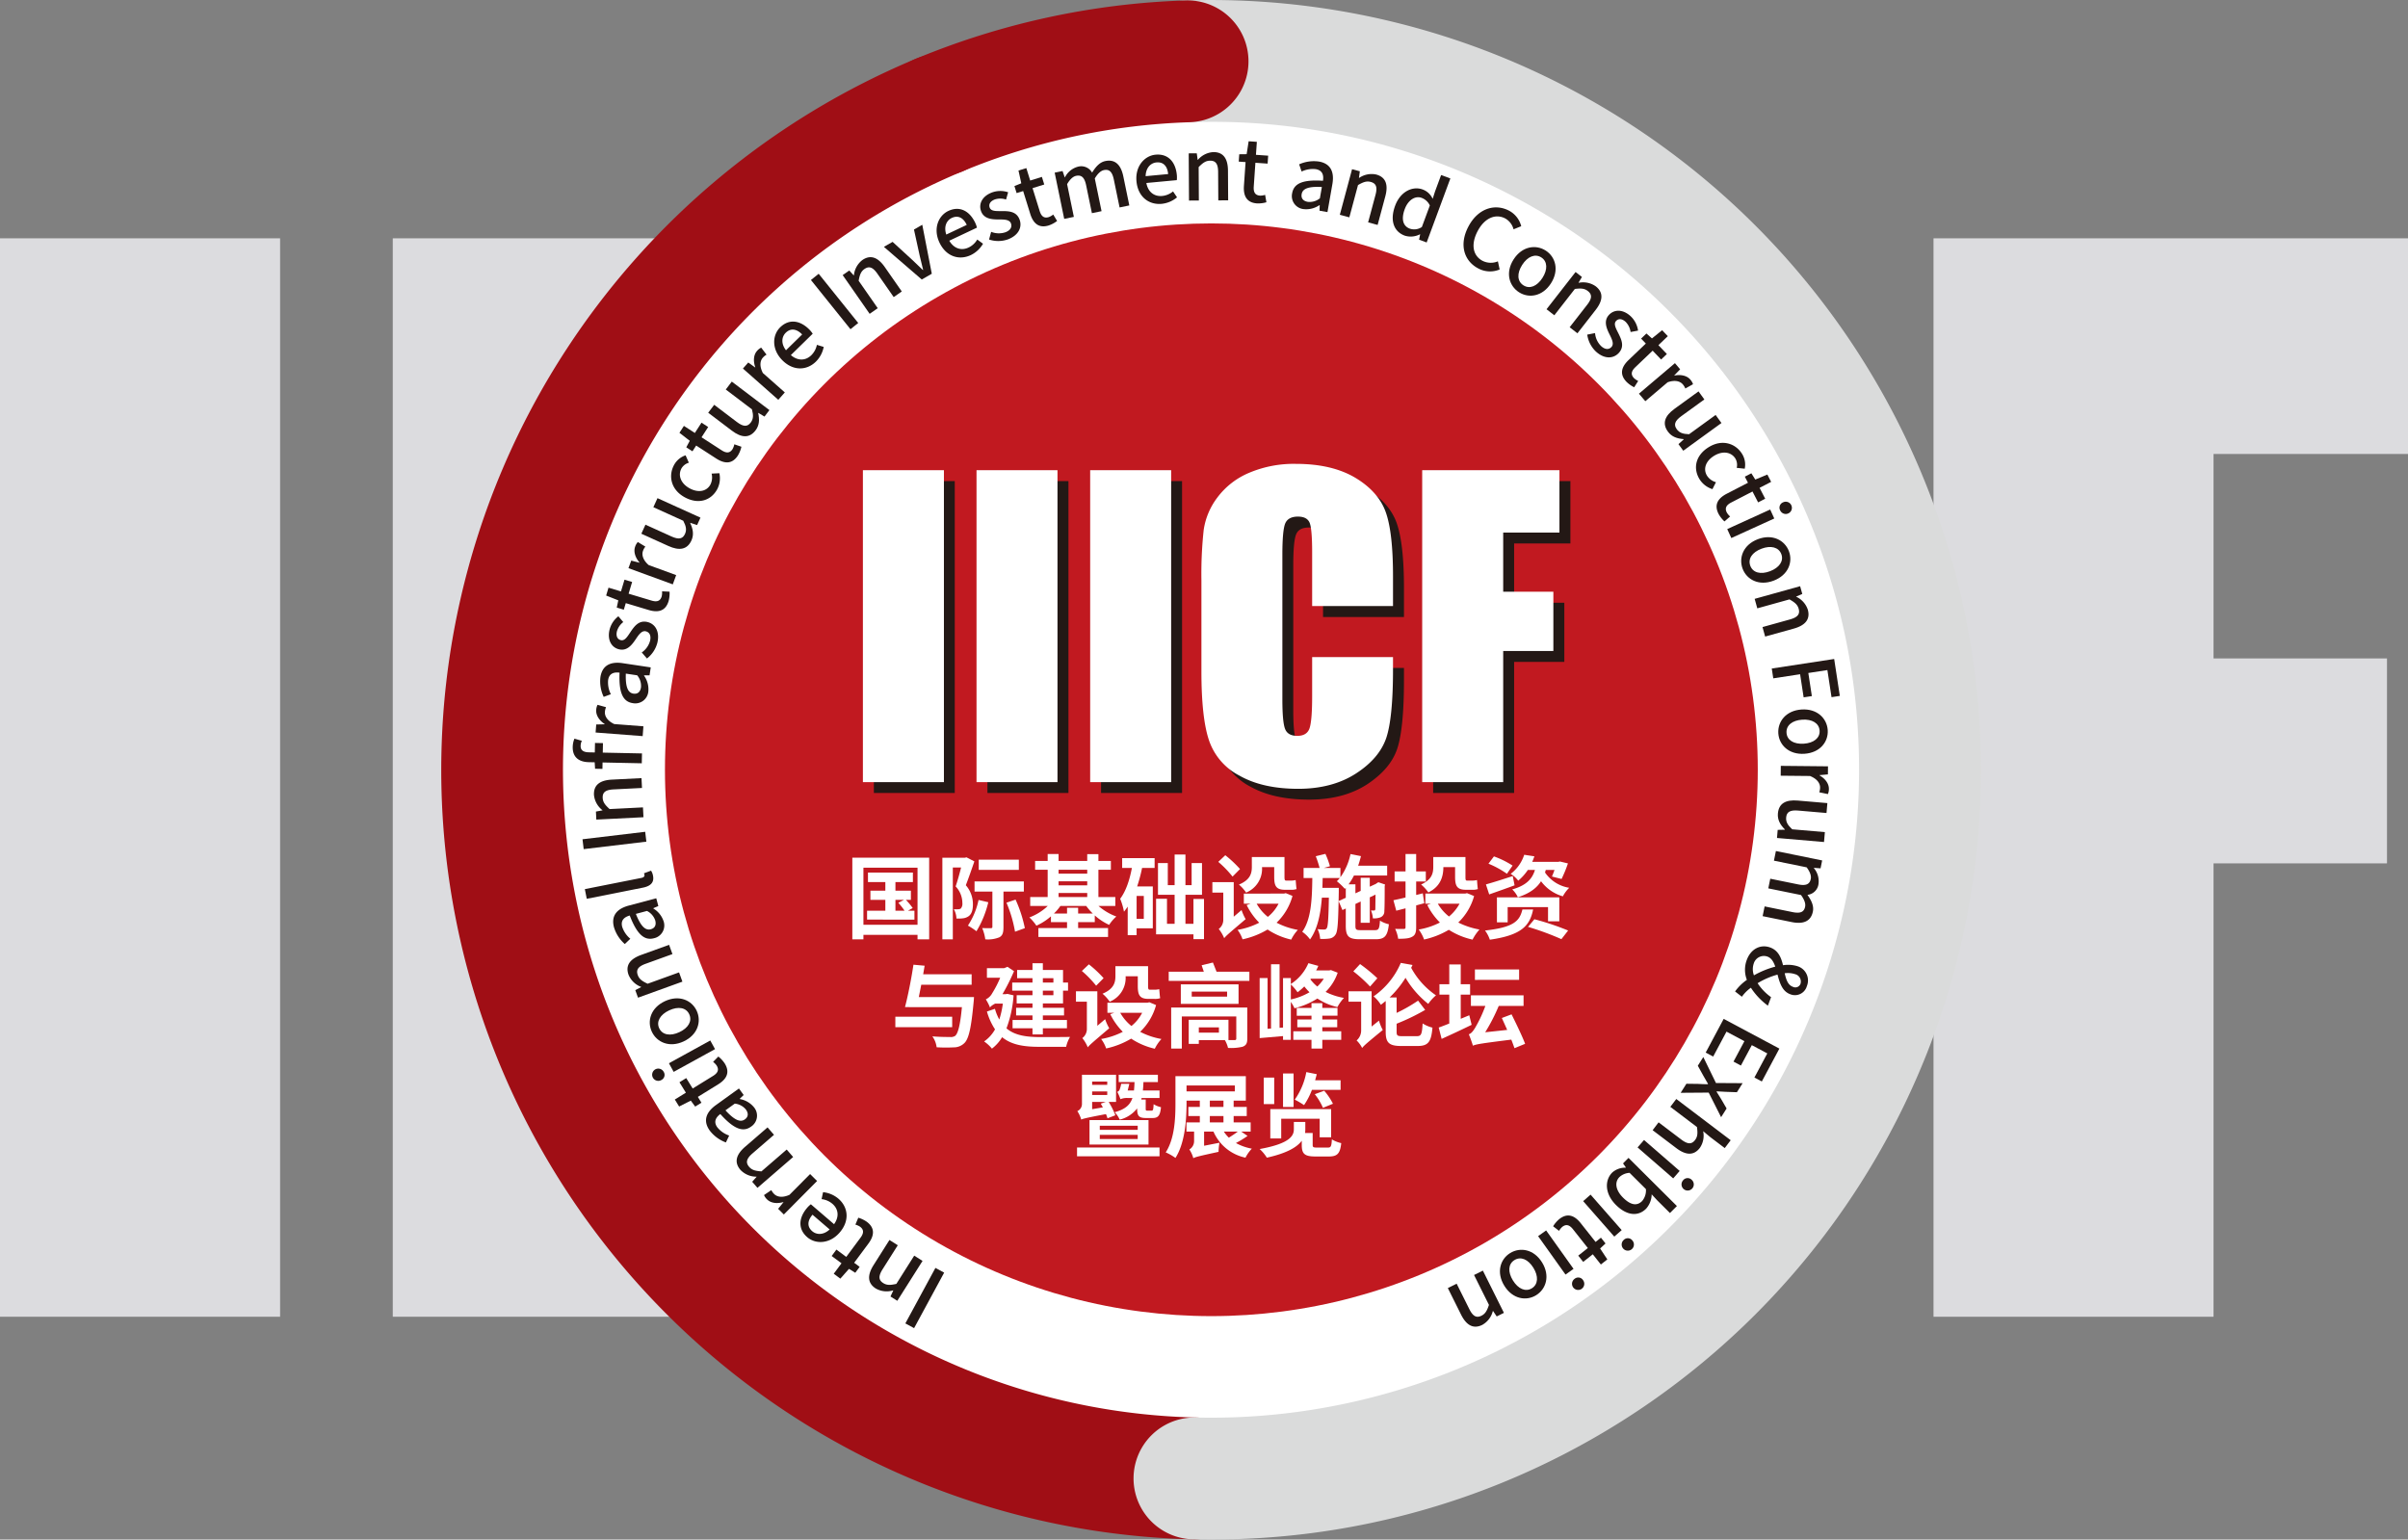 <svg id="图层_1" data-name="图层 1" xmlns="http://www.w3.org/2000/svg" viewBox="0 0 742.693 474.884"><rect x="0" y="0" width="742.693" height="474.884" fill="#808080" stroke="none"/><defs><style>.cls-1{fill:#dcdcdf;}.cls-2{fill:#fff;}.cls-3{fill:#c11920;}.cls-4{fill:#231815;}.cls-5{fill:#a00e15;}.cls-6{fill:#dadbdb;}</style></defs><rect class="cls-1" y="73.512" width="86.387" height="332.65"/><rect class="cls-1" x="121.142" y="73.512" width="86.333" height="332.65"/><rect class="cls-1" x="242.32" y="73.512" width="86.35" height="332.65"/><path class="cls-1" d="M565.372,218.412h-86.228V160.798c0-16.79-.953-27.382-2.815-31.535-1.901-4.19-6.054-6.265-12.354-6.265-7.213,0-11.754,2.673-13.693,7.67-1.899,5.035-2.883,16.052-2.883,32.874v154.226c0,16.259.983,26.8,2.883,31.657,1.938,4.928,6.195,7.391,13.095,7.391,6.475,0,10.735-2.463,12.741-7.391,1.971-4.997,3.027-16.596,3.027-34.72V272.789h86.228v12.988q0,51.682-7.18,73.222c-4.961,14.502-15.662,27.172-32.308,37.94-16.613,10.77-37.168,16.33-61.523,16.33q-37.957,0-62.646-14.007c-16.472-9.081-27.242-21.68-32.661-38.011-5.351-16.049-7.972-40.597-7.972-73.083V191.03c0-23.933.809-42.024,2.446-53.954,1.602-12.003,6.545-23.512,14.709-34.633C386.3,91.376,397.701,82.577,412.097,76.24c14.43-6.388,31.078-9.467,49.801-9.467q38.224,0,63.104,14.713c16.545,9.89,27.418,22.189,32.627,36.762,5.244,14.71,7.743,37.587,7.743,68.594Z" transform="translate(-0.136)"/><polygon class="cls-1" points="596.348 73.512 742.693 73.512 742.693 140.032 682.716 140.032 682.716 203.101 736.213 203.101 736.213 266.313 682.716 266.313 682.716 406.162 596.348 406.162 596.348 73.512"/><circle class="cls-2" cx="372.803" cy="236.313" r="203.253"/><circle class="cls-3" cx="373.618" cy="237.443" r="168.528"/><rect class="cls-4" x="269.523" y="148.4" width="24.952" height="96.197"/><rect class="cls-4" x="304.555" y="148.4" width="24.983" height="96.197"/><rect class="cls-4" x="339.596" y="148.4" width="24.983" height="96.197"/><path class="cls-4" d="M433.16,190.328H408.197v-16.706q0-7.269-.804-9.091c-.53-1.191-1.721-1.812-3.574-1.812-2.076,0-3.4.723-3.96,2.209-.56,1.456-.844,4.602-.844,9.508v44.652c0,4.658.284,7.691.844,9.157.56,1.384,1.822,2.118,3.778,2.118,1.893,0,3.114-.733,3.695-2.158.56-1.426.865-4.765.865-10.084V206.037h24.963v3.767c0,9.936-.703,17.038-2.097,21.191-1.405,4.174-4.52,7.819-9.326,10.975q-7.238,4.673-17.806,4.683-10.981,0-18.111-3.991a19.198,19.198,0,0,1-9.447-11.015q-2.322-7.025-2.321-21.161v-28.119a126.363,126.363,0,0,1,.712-15.576A21.715,21.715,0,0,1,379.019,156.773a23.839,23.839,0,0,1,9.794-7.585,35.773,35.773,0,0,1,14.416-2.738q11.056,0,18.233,4.24c4.795,2.876,7.93,6.398,9.458,10.664q2.23,6.368,2.24,19.852Z" transform="translate(-0.136)"/><polygon class="cls-4" points="442.024 148.4 484.354 148.4 484.354 167.636 466.996 167.636 466.996 185.921 482.481 185.921 482.481 204.164 466.996 204.164 466.996 244.596 442.024 244.596 442.024 148.4"/><rect class="cls-2" x="266.143" y="145.035" width="24.988" height="96.223"/><rect class="cls-2" x="301.185" y="145.035" width="24.973" height="96.223"/><rect class="cls-2" x="336.237" y="145.035" width="24.978" height="96.223"/><path class="cls-2" d="M429.78,186.949H404.837V170.283c0-4.857-.276-7.921-.814-9.122-.55-1.212-1.751-1.812-3.574-1.812-2.087,0-3.4.773-3.961,2.219-.549,1.457-.834,4.643-.834,9.509v44.611c0,4.703.284,7.752.834,9.157.561,1.426,1.792,2.138,3.788,2.138,1.873,0,3.105-.712,3.685-2.138.57-1.445.876-4.801.876-10.043v-12.125h24.942v3.757q0,14.949-2.077,21.18c-1.435,4.195-4.53,7.86-9.345,10.975-4.806,3.115-10.751,4.724-17.796,4.724q-10.979,0-18.121-4.052a19.176,19.176,0,0,1-9.448-10.995c-1.548-4.642-2.306-11.743-2.306-21.14V179.028a125.645,125.645,0,0,1,.708-15.607,21.702,21.702,0,0,1,4.255-10.018,23.583,23.583,0,0,1,9.794-7.58,35.323,35.323,0,0,1,14.405-2.738q11.057,0,18.254,4.256c4.786,2.861,7.931,6.419,9.438,10.634,1.517,4.255,2.24,10.872,2.24,19.842Z" transform="translate(-0.136)"/><polygon class="cls-2" points="438.643 145.035 480.975 145.035 480.975 164.276 463.626 164.276 463.626 182.52 479.1 182.52 479.1 200.804 463.626 200.804 463.626 241.257 438.643 241.257 438.643 145.035"/><path class="cls-2" d="M286.718,264.559v25.187h-3.59v-1.374H266.44v1.374h-3.422V264.559Zm-3.59,20.699V267.644H266.44v17.614Zm-9.929-4.347v-3.338h-4.6v-2.833h4.6v-2.665h-5.357v-2.917h13.856v2.917h-5.385v2.665h4.768v2.833H279.538a19.591,19.591,0,0,1,2.103,2.524l-1.459.813h1.991v2.749H267.562v-2.749Zm5.75-3.338h-2.636v3.338h2.805a21.352,21.352,0,0,0-1.907-2.44Z" transform="translate(-0.136)"/><path class="cls-2" d="M297.714,264.587l.505-.14,2.44,1.262c-.814,2.356-1.795,5.189-2.637,7.348a8.867,8.867,0,0,1,2.188,5.89c0,1.795-.393,3.029-1.374,3.702a3.789,3.789,0,0,1-1.739.617,10.974,10.974,0,0,1-1.964.056,6.357,6.357,0,0,0-.813-2.889,5.307,5.307,0,0,0,1.318.028,1.521,1.521,0,0,0,.813-.196,2.223,2.223,0,0,0,.505-1.711,7.469,7.469,0,0,0-2.075-5.133c.589-1.711,1.234-4.011,1.683-5.834h-2.552v22.158h-3.225V264.587Zm7.236,13.715a30.885,30.885,0,0,1-3.646,8.947,21.416,21.416,0,0,0-2.636-1.739,22.867,22.867,0,0,0,3.282-7.909Zm10.967-6.423v3.141h-6.283V285.931c0,1.655-.224,2.637-1.29,3.197a9.318,9.318,0,0,1-4.319.617,13.707,13.707,0,0,0-.954-3.478c1.122.056,2.3.028,2.664.028s.477-.084.477-.421V275.021h-5.498v-3.141Zm-1.543-6.703v3.141H302.006v-3.141Zm-1.01,12.313a40.46,40.46,0,0,1,2.861,8.807l-3.029,1.094a40.159,40.159,0,0,0-2.636-8.947Z" transform="translate(-0.136)"/><path class="cls-2" d="M338.918,263.465v2.104h3.842v2.721h-3.842v8.414h5.217V279.452h-5.189a17.499,17.499,0,0,0,5.497,3.254,12.138,12.138,0,0,0-2.216,2.58,17.816,17.816,0,0,1-4.431-2.917v2.076h-5.133v1.823h9.227v2.749H320.406V286.267h8.835v-1.823h-4.965v-1.795a17.978,17.978,0,0,1-4.488,2.889,14.275,14.275,0,0,0-2.16-2.552,16.669,16.669,0,0,0,5.666-3.534h-5.413v-2.749h5.385v-8.414h-3.87v-2.721h3.87v-2.132h3.366v2.132h8.835v-2.104ZM332.663,280.013v1.767H337.179a17.378,17.378,0,0,1-2.02-2.328h-7.966a15.376,15.376,0,0,1-1.991,2.328h4.039V280.013Zm-6.03-10.518h8.835v-1.206h-8.835Zm0,3.59h8.835v-1.234h-8.835Zm0,3.618h8.835v-1.262h-8.835Z" transform="translate(-0.136)"/><path class="cls-2" d="M356.253,264.699v3.029h-3.871a47.186,47.186,0,0,1-1.514,5.694h4.824v12.93h-4.993v2.104h-2.748v-8.807a17.462,17.462,0,0,1-1.15,1.571,19.791,19.791,0,0,0-1.178-3.983c1.767-2.328,2.917-5.778,3.618-9.508h-3.001v-3.029Zm-5.554,18.736h2.216v-7.068h-2.216Zm9.368-6.199v7.713h2.356v-8.947h-5.133v-9.789h3.029v6.816H362.423v-9.452h3.338v9.452h1.907v-6.816h3.197v9.789h-5.104v8.947H368.229v-7.657h3.254v12.397H368.229v-1.486H356.701V277.236Z" transform="translate(-0.136)"/><path class="cls-2" d="M380.656,272.104v10.658l2.412-2.047a14.537,14.537,0,0,0,1.262,2.805c-5.189,4.403-6.142,5.217-6.619,5.89a11.293,11.293,0,0,0-1.683-2.861,3.493,3.493,0,0,0,1.402-2.749V275.329h-3.366v-3.225Zm-2.609-8.302a35.587,35.587,0,0,1,4.544,4.263l-2.3,2.328a32.922,32.922,0,0,0-4.404-4.544Zm18.091,11.836.561-.14,2.076.87a17.98,17.98,0,0,1-4.908,8.246,22.605,22.605,0,0,0,6.563,2.216,12.109,12.109,0,0,0-2.048,3.001,22.048,22.048,0,0,1-7.292-3.113,25.458,25.458,0,0,1-7.713,3.029,10.397,10.397,0,0,0-1.543-2.917,23.077,23.077,0,0,0,6.675-2.216,20.766,20.766,0,0,1-3.87-5.441l1.234-.421H383.769v-3.113Zm.168-11.275v6.142c0,.813.084,1.122.505,1.122h1.43a6.42,6.42,0,0,0,1.514-.168c.084.813.141,2.02.281,2.777a4.762,4.762,0,0,1-1.739.224H396.474c-2.777,0-3.338-1.206-3.338-4.011v-2.973h-3.758a7.92,7.92,0,0,1-4.908,7.853,11.56,11.56,0,0,0-2.216-2.468c3.562-1.487,3.983-3.534,3.983-5.469v-3.029Zm-8.583,14.388a14.039,14.039,0,0,0,3.45,4.067,12.59,12.59,0,0,0,3.31-4.067Z" transform="translate(-0.136)"/><path class="cls-2" d="M408.929,263.381a26.875,26.875,0,0,1,1.402,3.815l-1.907.533h5.133V270.589a19.064,19.064,0,0,0,3.113-7.152l3.225.645c-.252,1.01-.533,1.991-.869,2.945h8.947v3.029H417.736a18.51,18.51,0,0,1-1.655,2.721h2.103v2.777l1.627-.757v-4.039H422.616v2.749l1.879-.869.224-.168.533-.337,2.075.701-.112.477c0,3.983-.028,6.843-.112,7.713a1.93,1.93,0,0,1-1.206,1.935,5.454,5.454,0,0,1-2.328.309,7.592,7.592,0,0,0-.589-2.44c.309.028.729.028.926.028.253,0,.365-.084.421-.421l.056-4.488-1.767.841v7.853h-2.805v-6.563l-1.627.757v6.703c0,1.206.196,1.374,1.627,1.374h4.403c1.178,0,1.375-.477,1.543-2.945a8.473,8.473,0,0,0,2.749,1.122c-.393,3.562-1.262,4.628-4.011,4.628h-4.992c-3.394,0-4.291-.898-4.291-4.151v-5.329l-1.038.477-1.178-2.777,2.216-1.01v-3.057l-.281.309a19.858,19.858,0,0,0-2.468-2.356,10.104,10.104,0,0,0,.898-.982h-5.273l-.084,3.029h5.049v1.29l-.056,2.777c-.14,6.787-.308,9.48-.954,10.35A2.608,2.608,0,0,1,410.219,289.493a15.029,15.029,0,0,1-2.917.112,7.931,7.931,0,0,0-.785-3.001,15.241,15.241,0,0,0,2.02.112.837.837,0,0,0,.813-.421c.365-.561.533-2.917.645-9.396h-2.16c-.393,5.077-1.318,9.62-3.646,12.874a9.636,9.636,0,0,0-2.412-2.356c2.777-3.842,3.029-10.041,3.113-16.576h-2.693v-3.113H407.134a31.923,31.923,0,0,0-1.178-3.618Z" transform="translate(-0.136)"/><path class="cls-2" d="M436.922,263.437v5.357h2.973v3.113h-2.973v4.151l2.047-.505.449,3.057-2.496.673v6.76c0,1.599-.308,2.44-1.262,2.917-.926.533-2.3.617-4.291.617a10.36,10.36,0,0,0-.926-3.057c1.122.028,2.3.028,2.636.028.393,0,.561-.14.561-.533v-5.834l-2.861.729L429.91,277.685c1.066-.224,2.356-.505,3.73-.841v-4.936h-3.366V268.794h3.366v-5.357Zm15.09,12.201.589-.14,2.187.898a17.944,17.944,0,0,1-4.88,8.162,23.549,23.549,0,0,0,6.535,2.16,14.602,14.602,0,0,0-2.132,3.113,22.361,22.361,0,0,1-7.32-3.029,25.648,25.648,0,0,1-7.629,3.001,11.685,11.685,0,0,0-1.655-3.085,22.11,22.11,0,0,0,6.535-2.16,20.882,20.882,0,0,1-3.899-5.413l1.122-.393h-1.711v-3.113Zm.112-11.275v6.142c0,.813.056,1.122.477,1.122H454.143a6.839,6.839,0,0,0,1.542-.168c.056.813.141,2.02.253,2.777a4.751,4.751,0,0,1-1.767.224h-1.879c-2.805,0-3.366-1.206-3.366-4.011v-2.973H445.308c0,2.805-.813,5.946-4.628,7.797a13.176,13.176,0,0,0-2.244-2.44c3.366-1.515,3.759-3.534,3.759-5.441v-3.029Zm-8.526,14.388a13.982,13.982,0,0,0,3.45,3.955,13.499,13.499,0,0,0,3.254-3.955Z" transform="translate(-0.136)"/><path class="cls-2" d="M472.992,280.546c-1.01,4.936-3.478,7.909-13.35,9.312a9.807,9.807,0,0,0-1.487-2.833c8.947-.982,10.686-2.973,11.528-6.479Zm-6.283-10.321.561,2.861c-2.636.982-5.525,1.991-7.825,2.805l-1.01-3.085C460.54,272.216,463.681,271.234,466.71,270.224Zm-5.806-6.058a26.794,26.794,0,0,1,5.75,2.833l-1.739,2.524a28.807,28.807,0,0,0-5.694-3.113Zm20.166,12.621V284.192h-3.478v-4.375H465.139v4.684h-3.31V276.788Zm-7.685-12.649a18.13,18.13,0,0,1-.673,1.711h8.021l.533-.112,2.468.589a42.26,42.26,0,0,1-1.963,4.796l-2.973-.757c.252-.561.533-1.262.785-2.019H476.891l-.224.785a11.15,11.15,0,0,0,7.46,4.712,10.774,10.774,0,0,0-1.963,2.636,12.719,12.719,0,0,1-6.731-4.656c-1.29,2.047-3.45,3.758-7.152,4.936a7.666,7.666,0,0,0-1.739-2.412c4.684-1.318,6.255-3.534,7.012-6.002h-2.188a15.573,15.573,0,0,1-2.973,3.31,8.317,8.317,0,0,0-2.328-2.103,12.012,12.012,0,0,0,4.179-5.89Zm0,19.409a80.629,80.629,0,0,1,10.406,3.478l-2.075,2.664a82.756,82.756,0,0,0-10.294-3.786Z" transform="translate(-0.136)"/><path class="cls-2" d="M293.815,313.616v3.225H276.285v-3.225ZM285.317,297.881l-.449,2.636h14.949v3.226H284.279l-.757,3.814h17.025s-.056,1.01-.112,1.459c-.729,7.966-1.487,11.331-2.805,12.678a4.624,4.624,0,0,1-3.366,1.374,47.13,47.13,0,0,1-5.245-.028,7.226,7.226,0,0,0-1.318-3.366c2.244.196,4.543.196,5.469.196a2.348,2.348,0,0,0,1.543-.337c.926-.729,1.599-3.506,2.103-8.863h-14.613l-2.945-.028c.898-3.366,1.991-8.863,2.608-13.07Z" transform="translate(-0.136)"/><path class="cls-2" d="M304.194,308.259a4.352,4.352,0,0,0,1.963-1.879,32.539,32.539,0,0,0,2.468-4.796h-4.095V298.638h5.301l1.038-.421L312.889,299.564a61.966,61.966,0,0,1-3.562,7.096h.953l.589-.084,1.879.449a35.782,35.782,0,0,1-2.187,10.181c2.58,2.187,6.086,2.664,10.237,2.693,1.599,0,7.432,0,9.368-.056a10.551,10.551,0,0,0-1.206,3.057h-8.274c-4.74,0-8.554-.589-11.471-2.973a12.454,12.454,0,0,1-3.141,3.534,11.344,11.344,0,0,0-2.412-2.216,11.129,11.129,0,0,0,3.366-3.73,19.701,19.701,0,0,1-2.496-5.498l2.468-.841a15.9,15.9,0,0,0,1.346,3.31,27.702,27.702,0,0,0,1.094-4.908H307.055c-.645.337-1.542.898-1.542,1.262A16.046,16.046,0,0,0,304.194,308.259Zm14.388-9.059v-2.076h3.197v2.076h6.226v3.871h1.543v2.496h-1.543v3.955h-6.226v1.346h6.535v2.356h-6.535v1.402h7.433v2.552h-7.433v1.907h-3.197v-1.907h-6.142v-2.552h6.142v-1.402H313.534v-2.356h5.049v-1.346h-4.88v-2.552h4.88V305.566H312.328v-2.496h6.255v-1.346h-4.74v-2.524Zm6.451,3.871v-1.346h-3.254v1.346Zm-3.254,3.899h3.254V305.566h-3.254Z" transform="translate(-0.136)"/><path class="cls-2" d="M338.582,305.762v10.658l2.412-2.048a14.544,14.544,0,0,0,1.262,2.805c-5.189,4.403-6.142,5.217-6.619,5.89a11.286,11.286,0,0,0-1.683-2.861,3.494,3.494,0,0,0,1.402-2.749v-8.47h-3.366v-3.225Zm-2.609-8.302a35.563,35.563,0,0,1,4.544,4.263l-2.3,2.328a32.933,32.933,0,0,0-4.404-4.544Zm18.091,11.836.561-.141,2.076.87a17.98,17.98,0,0,1-4.908,8.246,22.6,22.6,0,0,0,6.563,2.216,12.109,12.109,0,0,0-2.048,3.001,22.056,22.056,0,0,1-7.292-3.113,25.462,25.462,0,0,1-7.713,3.029,10.398,10.398,0,0,0-1.543-2.917,23.071,23.071,0,0,0,6.675-2.216,20.772,20.772,0,0,1-3.87-5.441l1.234-.421h-2.104v-3.113Zm.168-11.275v6.142c0,.814.084,1.122.505,1.122h1.43a6.43,6.43,0,0,0,1.514-.168c.084.813.141,2.02.281,2.777a4.762,4.762,0,0,1-1.739.224h-1.823c-2.777,0-3.338-1.206-3.338-4.011v-2.973h-3.758a7.92,7.92,0,0,1-4.908,7.853,11.56,11.56,0,0,0-2.216-2.468c3.562-1.487,3.983-3.534,3.983-5.469v-3.029Zm-8.583,14.388a14.037,14.037,0,0,0,3.45,4.067,12.591,12.591,0,0,0,3.31-4.067Z" transform="translate(-0.136)"/><path class="cls-2" d="M374.232,296.899l1.122,2.833H385.479V302.565H360.601v-2.833h10.826l-.673-1.992Zm4.796,17.67v6.255H380.879c.393,0,.561-.112.561-.477V313.532H364.64v9.901H361.358v-12.65h23.476v9.592c0,1.459-.365,2.075-1.43,2.496a15.265,15.265,0,0,1-4.515.365,8.665,8.665,0,0,0-.954-2.384H369.885v1.15h-3.113v-7.433Zm3.113-10.939v6.03h-17.81v-6.03Zm-14.444,3.786h10.91v-1.542H367.697ZM369.885,318.524h6.198v-1.627H369.885Z" transform="translate(-0.136)"/><path class="cls-2" d="M394.792,297.432v19.605l1.066-.084V301.696h2.412v1.823a14.276,14.276,0,0,0,5.413-6.423l3.057.841a12.851,12.851,0,0,1-.673,1.402h4.011l.561-.112,2.075.813a15.047,15.047,0,0,1-3.73,5.918A19.771,19.771,0,0,0,414.65,307.81a13.343,13.343,0,0,0-2.02,2.833,18.488,18.488,0,0,1-6.171-2.636,24.205,24.205,0,0,1-7.068,3.001,13.243,13.243,0,0,0-1.122-1.963v11.696h-2.412v-1.15l-7.208.617V301.696H391.09v15.651l1.066-.084V297.432Zm5.553,8.639a16.11,16.11,0,0,0-2.075-2.412v4.628a19.628,19.628,0,0,0,5.75-2.216,18.821,18.821,0,0,1-1.599-1.795A20.232,20.232,0,0,1,400.346,306.071Zm7.629,3.366v1.459h4.684v2.412h-4.684v1.15h4.6v2.412h-4.6v1.234h5.834v2.636h-5.834v2.693h-3.338v-2.693h-5.609v-2.636h5.609v-1.234h-4.375v-2.412h4.375v-1.15H400.093v-2.412h4.543v-1.459Zm-3.674-7.348a12.089,12.089,0,0,0,2.132,2.216,12.479,12.479,0,0,0,1.991-2.412h-3.983Z" transform="translate(-0.136)"/><path class="cls-2" d="M423.178,305.762V316.645l2.272-1.823a13.761,13.761,0,0,0,1.178,2.889c-4.964,4.067-5.862,4.852-6.367,5.553a8.339,8.339,0,0,0-1.711-2.328,4.065,4.065,0,0,0,1.402-3.085v-8.863h-3.898v-3.225Zm-3.562-8.386a49.93,49.93,0,0,1,5.329,4.376l-2.244,2.552a43.798,43.798,0,0,0-5.161-4.684Zm20.082,14.136a65.066,65.066,0,0,1-8.807,4.263v2.468c0,1.206.253,1.374,1.767,1.374h4.46c1.374,0,1.599-.589,1.795-3.927a10.283,10.283,0,0,0,3.029,1.29c-.365,4.403-1.318,5.665-4.572,5.665h-5.049c-3.758,0-4.796-1.01-4.796-4.375v-9.508c-.477.392-.981.785-1.487,1.178a11.046,11.046,0,0,0-2.244-2.608A24.005,24.005,0,0,0,432.181,297.012l3.618.645-.421.87a24.328,24.328,0,0,0,7.657,8.498,13.262,13.262,0,0,0-2.384,2.637,29.137,29.137,0,0,1-7.012-8.05,30.812,30.812,0,0,1-4.908,6.059h2.16v4.768a48.425,48.425,0,0,0,6.619-3.786Z" transform="translate(-0.136)"/><path class="cls-2" d="M447.132,315.719V306.8h-3.029v-3.197h3.029v-6.114h3.534v6.114h2.889V306.8h-2.889v7.461l2.637-1.094.729,2.945c-3.142,1.542-6.535,3.113-9.256,4.347l-.898-3.506C444.804,316.645,445.898,316.196,447.132,315.719Zm7.264,6.759c-.196-.729-.814-2.44-1.234-3.45.673-.196,1.206-.813,1.879-1.879a41.028,41.028,0,0,0,3.225-6.872h-4.46v-3.254h16.239V310.278H462.39a56.661,56.661,0,0,1-4.179,8.134l6.788-.729-1.655-3.674,3.001-1.122c1.43,2.889,3.31,6.759,4.179,9.087L467.242,323.32c-.252-.729-.589-1.655-.981-2.636-9.396,1.178-10.883,1.43-11.864,1.879Zm14.276-23.448v3.226H455.041v-3.226Z" transform="translate(-0.136)"/><path class="cls-2" d="M357.766,353.95v2.72h-25.439v-2.72Zm-25.355-11.219a2.377,2.377,0,0,0,1.43-2.16v-9.059h10.518V339.898h-2.272a23.329,23.329,0,0,1,2.048,4.123l-2.412.926a12.614,12.614,0,0,0-.477-1.29c-6.086,1.15-7.012,1.402-7.629,1.683A9.179,9.179,0,0,0,332.411,342.731Zm21.961,2.777v7.545h-18.203V345.508ZM341.639,333.615h-4.656v1.01h4.656Zm-4.656,3.057v1.094h4.656v-1.094Zm4.207,3.225h-4.207v2.244l3.309-.561-.645-1.15Zm-1.851,8.611h11.696v-1.262H339.339Zm0,2.833h11.696V350.051H339.339Zm5.385-14.557a1.162,1.162,0,0,0,.673-.533,8.588,8.588,0,0,0,.533-1.935h2.524l-.505,2.048h1.935c.084-.785.14-1.627.168-2.581h-4.88v-2.272h12.089v2.272h-4.46c-.028.926-.084,1.767-.168,2.581h5.133v2.328h-5.525l-.112.477h1.375v2.777c0,.561.056.645.533.645h1.262c.449,0,.561-.224.645-1.991a7.563,7.563,0,0,0,2.272.926c-.252,2.636-.925,3.338-2.58,3.338h-2.048c-2.244,0-2.721-.701-2.721-2.917v-.056a9.815,9.815,0,0,1-5.385,3.478,7.884,7.884,0,0,0-1.542-2.3c3.254-.898,4.74-2.244,5.469-4.375H348.062a5.056,5.056,0,0,0-2.356.365A12.908,12.908,0,0,0,344.724,336.785Z" transform="translate(-0.136)"/><path class="cls-2" d="M366.968,354.567a3.007,3.007,0,0,0,1.459-2.608v-2.917H366.07v-2.833h4.123v-1.963h-3.534v-2.805H370.193v-1.936h-4.095v.785c0,4.936-.449,12.257-3.422,16.885a15.692,15.692,0,0,0-3.001-1.711c2.805-4.319,3.001-10.686,3.001-15.174v-8.33h21.709v7.545h-3.758v1.936h4.039v2.805h-4.039v1.963h5.245v2.833h-2.917l1.963,1.346a31.429,31.429,0,0,1-3.59,2.188,16.057,16.057,0,0,0,4.908,1.739,11.53,11.53,0,0,0-1.963,2.777,13.844,13.844,0,0,1-9.873-8.05h-2.889V353.417l4.74-.926a17.559,17.559,0,0,0-.28,2.805c-6.171,1.346-7.18,1.599-7.769,1.963v.028A9.22,9.22,0,0,0,366.968,354.567Zm-.869-17.922h14.893V334.821H366.098Zm11.387,4.796v-1.936h-4.207v1.936Zm-4.207,4.768h4.207v-1.963h-4.207Zm5.862,4.712c.954-.589,1.963-1.262,2.777-1.879h-4.319A10.982,10.982,0,0,0,379.14,350.92Z" transform="translate(-0.136)"/><path class="cls-2" d="M402.73,346.069v2.3a7.822,7.822,0,0,1-.084,1.122h2.356v3.646c0,.729.196.841,1.346.841h3.338c.926,0,1.122-.365,1.234-2.524a9.738,9.738,0,0,0,2.889,1.15c-.337,3.254-1.234,4.123-3.815,4.123h-4.123c-3.421,0-4.235-.841-4.235-3.59v-1.262c-1.402,1.907-4.431,3.815-10.77,5.217a12.542,12.542,0,0,0-2.216-2.664c9.733-1.739,10.546-4.319,10.546-6.142v-2.216Zm-9.592-13.687v8.19h-3.225v-8.19Zm17.558,9.733v8.695h-3.534v-5.722H395.297V351.173H391.931v-9.059Zm-11.584-10.995v10.349h-3.254V331.119Zm7.152.224-.505,1.879H413.612v2.945h-8.835a22.322,22.322,0,0,1-2.44,4.712,25.536,25.536,0,0,0-2.861-1.683,21.381,21.381,0,0,0,3.562-8.499Zm2.3,5.104a19.668,19.668,0,0,1,2.693,4.011l-3.085,1.262a18.374,18.374,0,0,0-2.524-4.207Z" transform="translate(-0.136)"/><path class="cls-5" d="M368.526,474.825q-.22,0-.441-.005A237.366,237.366,0,0,1,174.986,107.53,238.097,238.097,0,0,1,282.485,18.182,18.793,18.793,0,1,1,296.934,52.879a199.862,199.862,0,0,0,72.017,384.365,18.793,18.793,0,0,1-.425,37.581Z" transform="translate(-0.136)"/><path class="cls-6" d="M373.609,474.884q-2.77,0-5.524-.063a18.793,18.793,0,0,1,.865-37.576c3.816.088,7.69.067,11.515-.061A199.911,199.911,0,0,0,445.313,50.779a198.599,198.599,0,0,0-78.269-13.077A18.793,18.793,0,1,1,365.781.138a237.497,237.497,0,0,1,107.695,452.85,235.975,235.975,0,0,1-91.749,21.76C379.034,474.838,376.318,474.884,373.609,474.884Z" transform="translate(-0.136)"/><path class="cls-5" d="M289.717,54.328A18.796,18.796,0,0,1,282.485,18.182,236.547,236.547,0,0,1,365.781.138a18.793,18.793,0,0,1,1.262,37.565A199.089,199.089,0,0,0,296.934,52.879,18.737,18.737,0,0,1,289.717,54.328Z" transform="translate(-0.136)"/><path class="cls-4" d="M282.066,409.676l-2.695-1.46,9.275-17.12,2.695,1.46Z" transform="translate(-0.136)"/><path class="cls-4" d="M276.888,401.242l-2.099-1.328.864-1.86-.045-.028a6.771,6.771,0,0,1-5.335-.562c-2.612-1.653-2.671-4.129-.693-7.255l4.888-7.725,2.568,1.625-4.69,7.413c-1.342,2.121-1.24,3.343.212,4.261,1.139.72,2.251.643,4.037.241l5.51-8.708,2.568,1.625Z" transform="translate(-0.136)"/><path class="cls-4" d="M267.961,383.615l-4.379,5.896,1.697,1.26-1.354,1.824-1.934-1.207-2.67,3.019-2.036-1.512,2.394-3.224-3.033-2.253,1.465-1.972,3.033,2.253,4.395-5.917c1.04-1.4,1.087-2.483-.143-3.397a4.965,4.965,0,0,0-1.435-.638l.894-2.134a9.122,9.122,0,0,1,2.621,1.256C270.083,378.807,269.788,381.155,267.961,383.615Z" transform="translate(-0.136)"/><path class="cls-4" d="M259.13,380.162c-3.082,3.587-7.441,3.674-10.006,1.47-2.926-2.514-2.701-5.978-.033-9.085a7.879,7.879,0,0,1,1.136-1.079l7.154,6.146c1.628-2.259,1.39-4.658-.514-6.294a6.17,6.17,0,0,0-3.331-1.434l.455-2.152a8.747,8.747,0,0,1,4.723,2.003C261.741,372.338,262.264,376.514,259.13,380.162Zm-8.396-5.471c-1.618,1.884-1.686,3.706-.083,5.084,1.383,1.188,3.501,1.196,5.374-.538Z" transform="translate(-0.136)"/><path class="cls-4" d="M241.894,374.618l-1.763-1.749,1.655-2.043-.037-.037c-2.034.587-3.904.295-5.029-.822a3.908,3.908,0,0,1-.939-1.342l2.255-1.522a4.461,4.461,0,0,0,.882,1.211c.844.837,2.433,1.261,4.709.244l6.365-6.413,2.156,2.14Z" transform="translate(-0.136)"/><path class="cls-4" d="M233.754,366.403l-1.624-1.879,1.366-1.53-.034-.04a6.772,6.772,0,0,1-4.944-2.083c-2.021-2.339-1.361-4.725,1.438-7.144l6.915-5.978,1.987,2.298-6.636,5.737c-1.899,1.641-2.155,2.84-1.031,4.14.881,1.019,1.968,1.267,3.794,1.4l7.795-6.739,1.987,2.299Z" transform="translate(-0.136)"/><path class="cls-4" d="M231.779,347.522c-2.55,1.838-5.403.637-9.476-3.885-1.335.995-2.18,2.353-.928,4.089a7.994,7.994,0,0,0,3.657,2.543l-1.008,2.127a11.131,11.131,0,0,1-4.972-3.646c-2.117-2.936-1.247-5.615,1.904-7.886l7.094-5.114,1.452,2.015-1.211,1.166.062.086a7.254,7.254,0,0,1,4.354,2.561A4.035,4.035,0,0,1,231.779,347.522Zm-5.018-7.098-2.872,2.07c2.925,3.2,4.675,3.73,5.983,2.788,1.179-.85,1.079-1.983.322-3.033A5.05,5.05,0,0,0,226.761,340.424Z" transform="translate(-0.136)"/><path class="cls-4" d="M221.623,334.484l-6.25,3.859,1.11,1.798-1.933,1.194-1.351-1.836-3.598,1.818-1.333-2.158,3.417-2.11-1.985-3.215,2.091-1.291,1.985,3.214,6.272-3.873c1.484-.916,1.929-1.905,1.123-3.209a4.966,4.966,0,0,0-1.097-1.123l1.619-1.652a9.125,9.125,0,0,1,1.971,2.136C225.373,330.801,224.23,332.873,221.623,334.484Z" transform="translate(-0.136)"/><path class="cls-4" d="M204.112,333.144a1.889,1.889,0,1,1,.703-2.558A1.763,1.763,0,0,1,204.112,333.144Zm3.803-2.515-1.465-2.662,12.753-7.019,1.465,2.662Z" transform="translate(-0.136)"/><path class="cls-4" d="M211.001,321.226c-4.38,2.047-8.293.289-9.826-2.99-1.521-3.255-.349-7.361,4.031-9.408,4.38-2.047,8.282-.313,9.803,2.942C216.543,315.05,215.381,319.179,211.001,321.226Zm-4.474-9.574c-2.777,1.298-4.04,3.463-3.078,5.521.973,2.082,3.444,2.502,6.221,1.205,2.8-1.309,4.015-3.451,3.042-5.534C211.751,310.786,209.328,310.344,206.527,311.652Z" transform="translate(-0.136)"/><path class="cls-4" d="M196.919,307.744l-.844-2.335,1.823-.94-.018-.05a6.771,6.771,0,0,1-3.871-3.713c-1.051-2.907.42-4.9,3.898-6.157l8.597-3.108,1.033,2.857-8.249,2.982c-2.36.853-3.028,1.881-2.444,3.496.458,1.267,1.385,1.887,3.042,2.665l9.69-3.503,1.033,2.857Z" transform="translate(-0.136)"/><path class="cls-4" d="M201.83,289.41c-3.038.807-5.274-1.333-7.466-7.01-1.602.453-2.876,1.42-2.326,3.488a7.99,7.99,0,0,0,2.508,3.68l-1.7,1.627a11.13,11.13,0,0,1-3.344-5.18c-.929-3.498.84-5.69,4.593-6.687l8.452-2.245.637,2.4-1.548.657.027.102a7.255,7.255,0,0,1,3.153,3.946A4.035,4.035,0,0,1,201.83,289.41Zm-2.154-8.421-3.422.909c1.591,4.033,3.036,5.153,4.594,4.739,1.404-.373,1.715-1.467,1.383-2.718A5.052,5.052,0,0,0,199.676,280.989Z" transform="translate(-0.136)"/><path class="cls-4" d="M198.394,273.81l-17.286,3.43-.591-2.98,17.441-3.461c.803-.159,1.022-.553.949-.916a2.43,2.43,0,0,0-.154-.508l2.183-.81a4.034,4.034,0,0,1,.604,1.55C201.967,272.266,200.727,273.347,198.394,273.81Z" transform="translate(-0.136)"/><path class="cls-4" d="M180.16,261.919l-.363-3.043,19.334-2.305.363,3.043Z" transform="translate(-0.136)"/><path class="cls-4" d="M184.06,252.812l-.125-2.48,2.019-.366-.003-.053a6.772,6.772,0,0,1-2.617-4.683c-.156-3.087,1.833-4.563,5.528-4.749l9.129-.46.153,3.035-8.76.441c-2.507.126-3.446.914-3.359,2.629.068,1.345.773,2.209,2.131,3.437l10.291-.519.153,3.035Z" transform="translate(-0.136)"/><path class="cls-4" d="M183.669,237.122l-.117-1.984-1.823-.038c-2.985-.062-5.016-1.479-4.949-4.701a7.046,7.046,0,0,1,.529-2.552l2.285.655a3.813,3.813,0,0,0-.376,1.578c-.027,1.294.805,1.946,2.548,1.982l1.823.038.061-2.932,2.457.051-.061,2.932,12.097.252-.063,3.038-12.097-.252-.041,1.981Z" transform="translate(-0.136)"/><path class="cls-4" d="M183.836,225.95l.19-2.476,2.628-.064.004-.053c-1.765-1.169-2.755-2.781-2.634-4.362a3.91,3.91,0,0,1,.413-1.585l2.62.731a4.456,4.456,0,0,0-.35,1.457c-.091,1.185.617,2.671,2.867,3.744l9.01.69-.232,3.03Z" transform="translate(-0.136)"/><path class="cls-4" d="M195.287,216.889c-3.109-.467-4.31-3.319-4.065-9.4-1.65-.221-3.203.16-3.521,2.276a7.991,7.991,0,0,0,.839,4.374l-2.207.817a11.128,11.128,0,0,1-1.01-6.082c.538-3.579,3.032-4.888,6.872-4.311l8.648,1.299-.369,2.456-1.681-.012-.016.104a7.253,7.253,0,0,1,1.325,4.874A4.035,4.035,0,0,1,195.287,216.889Zm1.369-8.584-3.501-.526c-.143,4.333.738,5.935,2.332,6.174,1.437.216,2.157-.665,2.349-1.945A5.053,5.053,0,0,0,196.656,208.306Z" transform="translate(-0.136)"/><path class="cls-4" d="M199.675,203.115l-1.604-1.862a6.352,6.352,0,0,0,2.569-3.61c.386-1.673-.253-2.662-1.334-2.911-1.287-.297-2.216,1.142-3.165,2.55-1.155,1.713-2.64,3.566-5.035,3.013-2.368-.547-3.704-2.862-2.979-6.003a7.514,7.514,0,0,1,2.732-4.196l1.513,1.787A5.563,5.563,0,0,0,190.41,194.738c-.369,1.596.237,2.495,1.216,2.721,1.184.274,1.969-1.01,2.924-2.443,1.198-1.784,2.579-3.77,5.231-3.158,2.394.553,3.917,2.884,3.108,6.386A8.962,8.962,0,0,1,199.675,203.115Z" transform="translate(-0.136)"/><path class="cls-4" d="M200.179,188.154l-7.035-2.112-.608,2.024-2.176-.653.476-2.229-3.748-1.484.729-2.429,3.847,1.155,1.086-3.619,2.353.706-1.087,3.619,7.06,2.119c1.67.501,2.705.177,3.146-1.29a4.959,4.959,0,0,0,.111-1.566l2.311.114a9.124,9.124,0,0,1-.289,2.892C205.423,188.515,203.114,189.035,200.179,188.154Z" transform="translate(-0.136)"/><path class="cls-4" d="M193.971,175.253l.853-2.332,2.547.651.018-.05c-1.383-1.603-1.899-3.423-1.354-4.912a3.914,3.914,0,0,1,.826-1.414l2.325,1.413a4.463,4.463,0,0,0-.732,1.308c-.408,1.117-.129,2.738,1.746,4.38l8.486,3.104-1.044,2.854Z" transform="translate(-0.136)"/><path class="cls-4" d="M206.294,168.417l-8.35-3.785,1.266-2.791,8.013,3.633c2.262,1.025,3.482.766,4.18-.774.556-1.227.371-2.355-.533-4.071l-9.216-4.178,1.266-2.791,13.258,6.011-1.036,2.286-2.096-.689-.033.072c.85,1.836,1.2,3.561.382,5.365C212.106,169.544,209.662,169.945,206.294,168.417Z" transform="translate(-0.136)"/><path class="cls-4" d="M211.251,153.348c-4.225-2.35-5.042-6.644-3.18-9.992a6.241,6.241,0,0,1,3.523-2.908l.999,2.279a3.918,3.918,0,0,0-2.251,1.71c-1.194,2.148-.241,4.673,2.438,6.163,2.701,1.502,5.278,1.001,6.447-1.1a4.841,4.841,0,0,0,.386-3.413l2.394-.12a7.225,7.225,0,0,1-.705,5.019C219.388,154.427,215.476,155.698,211.251,153.348Z" transform="translate(-0.136)"/><path class="cls-4" d="M221.025,141.425l-6.168-3.988-1.147,1.775-1.908-1.234,1.078-2.009-3.186-2.469,1.377-2.13,3.373,2.18,2.051-3.173,2.063,1.334-2.051,3.173,6.191,4.002c1.464.947,2.549.924,3.38-.363a4.972,4.972,0,0,0,.544-1.473l2.187.753a9.131,9.131,0,0,1-1.083,2.697C225.96,143.232,223.599,143.089,221.025,141.425Z" transform="translate(-0.136)"/><path class="cls-4" d="M225.872,132.846l-7.307-5.536,1.851-2.443,7.012,5.313c1.979,1.5,3.226,1.516,4.247.169.814-1.074.883-2.215.38-4.088l-8.065-6.111,1.851-2.443,11.603,8.791-1.516,2-1.891-1.135-.048.063c.424,1.978.383,3.737-.813,5.317C231.292,135.229,228.82,135.08,225.872,132.846Z" transform="translate(-0.136)"/><path class="cls-4" d="M229.277,113.679l1.645-1.86,2.135,1.535.035-.04c-.703-1.997-.519-3.88.532-5.068a3.906,3.906,0,0,1,1.285-1.015l1.649,2.164a4.465,4.465,0,0,0-1.158.951c-.787.891-1.119,2.502.027,4.715l6.769,5.986-2.013,2.276Z" transform="translate(-0.136)"/><path class="cls-4" d="M241.366,111.056c-3.307-3.38-3.017-7.73-.6-10.095,2.757-2.698,6.189-2.175,9.053.752a7.888,7.888,0,0,1,.977,1.225l-6.741,6.597c2.11,1.817,4.521,1.787,6.315.031a6.171,6.171,0,0,0,1.716-3.195l2.104.639a8.742,8.742,0,0,1-2.403,4.532C248.934,114.332,244.729,114.492,241.366,111.056Zm6.176-7.892c-1.737-1.775-3.547-2-5.057-.522-1.303,1.275-1.494,3.384.073,5.4Z" transform="translate(-0.136)"/><path class="cls-4" d="M250.252,86.37l2.389-1.919,12.195,15.18-2.389,1.919Z" transform="translate(-0.136)"/><path class="cls-4" d="M260.044,84.856l2.038-1.419,1.379,1.518.043-.03a6.772,6.772,0,0,1,2.588-4.699c2.537-1.766,4.842-.86,6.955,2.176l5.223,7.502-2.493,1.736L270.765,84.442c-1.434-2.06-2.6-2.44-4.009-1.459-1.106.77-1.466,1.825-1.788,3.627l5.887,8.456L268.362,96.803Z" transform="translate(-0.136)"/><path class="cls-4" d="M272.753,76.146l2.679-1.542,6.068,5.561c1.078,1.025,2.182,2.097,3.261,3.122l.092-.053c-.346-1.447-.695-2.954-1.063-4.388l-1.763-8.04,2.564-1.476,2.936,15.107L284.435,86.217Z" transform="translate(-0.136)"/><path class="cls-4" d="M289.887,74.809c-2.02-4.276-.322-8.292,2.736-9.737,3.488-1.647,6.56-.03,8.309,3.673a7.895,7.895,0,0,1,.522,1.477l-8.529,4.028c1.4,2.407,3.688,3.167,5.957,2.095a6.169,6.169,0,0,0,2.667-2.458l1.779,1.293a8.746,8.746,0,0,1-3.754,3.497C295.967,80.382,291.941,79.157,289.887,74.809Zm8.419-5.437c-1.061-2.246-2.697-3.051-4.609-2.148-1.648.779-2.519,2.709-1.699,5.127Z" transform="translate(-0.136)"/><path class="cls-4" d="M305.186,73.882l.65-2.37a6.352,6.352,0,0,0,4.429.118c1.604-.613,2.067-1.695,1.671-2.732-.471-1.234-2.184-1.202-3.882-1.203-2.066-.002-4.433-.201-5.309-2.496-.868-2.271.308-4.671,3.319-5.822a7.51,7.51,0,0,1,5.006-.075l-.638,2.252a5.562,5.562,0,0,0-3.464-.034c-1.53.585-1.938,1.589-1.58,2.527.434,1.135,1.936,1.07,3.659,1.063,2.149-.001,4.568.036,5.539,2.578.877,2.295-.208,4.859-3.564,6.142A8.961,8.961,0,0,1,305.186,73.882Z" transform="translate(-0.136)"/><path class="cls-4" d="M317.884,65.949l-2.178-7.014-2.019.627-.674-2.17,2.115-.851-.863-3.937,2.422-.752,1.191,3.835,3.608-1.121.728,2.346-3.608,1.121,2.186,7.039c.517,1.665,1.364,2.343,2.827,1.888a4.966,4.966,0,0,0,1.361-.783l1.196,1.98a9.125,9.125,0,0,1-2.56,1.376C320.514,70.499,318.792,68.876,317.884,65.949Z" transform="translate(-0.136)"/><path class="cls-4" d="M325.427,53.257l2.432-.502.676,1.965.052-.011a6.29,6.29,0,0,1,3.938-3.268,3.846,3.846,0,0,1,4.447,1.807c1.113-1.794,2.307-3.201,4.092-3.569,2.976-.614,4.789,1.116,5.537,4.738l1.848,8.953-3.001.62-1.773-8.591c-.507-2.458-1.429-3.266-3.06-2.929-.957.198-1.89,1.038-2.813,2.577L339.884,65.138l-2.976.614-1.774-8.591c-.507-2.458-1.455-3.261-3.085-2.924-.957.198-1.89,1.038-2.788,2.572l2.083,10.091-2.976.614Z" transform="translate(-0.136)"/><path class="cls-4" d="M350.657,55.933c-.441-4.708,2.524-7.905,5.89-8.22,3.84-.36,6.177,2.207,6.558,6.285a7.856,7.856,0,0,1-.012,1.567l-9.39.88c.496,2.74,2.387,4.234,4.886,4a6.171,6.171,0,0,0,3.345-1.401l1.232,1.822a8.742,8.742,0,0,1-4.721,2.008C354.473,63.244,351.105,60.721,350.657,55.933Zm9.767-2.242c-.231-2.472-1.496-3.787-3.6-3.59-1.815.17-3.292,1.688-3.344,4.24Z" transform="translate(-0.136)"/><path class="cls-4" d="M366.768,47.306l2.484-.015.277,2.033.053-0a6.772,6.772,0,0,1,4.794-2.407c3.091-.019,4.478,2.033,4.5,5.732l.056,9.141-3.038.019-.054-8.771c-.015-2.51-.761-3.483-2.478-3.472-1.347.008-2.241.674-3.528,1.977l.063,10.303-3.038.018Z" transform="translate(-0.136)"/><path class="cls-4" d="M383.799,57.327l.507-7.327-2.109-.146.157-2.267,2.28-.028.62-3.983,2.53.175-.277,4.006,3.769.261-.17,2.451-3.769-.261-.509,7.354c-.12,1.74.424,2.677,1.953,2.783a4.97,4.97,0,0,0,1.552-.237l.399,2.279a9.127,9.127,0,0,1-2.885.356C384.605,62.52,383.588,60.384,383.799,57.327Z" transform="translate(-0.136)"/><path class="cls-4" d="M398.676,59.592c.544-3.097,3.425-4.227,9.499-3.831.262-1.644-.081-3.206-2.188-3.577a7.99,7.99,0,0,0-4.394.73l-.762-2.226a11.132,11.132,0,0,1,6.106-.859c3.565.626,4.811,3.152,4.14,6.978L409.563,65.421l-2.446-.43.054-1.681-.104-.018a7.255,7.255,0,0,1-4.906,1.204A4.036,4.036,0,0,1,398.676,59.592Zm8.548,1.582.613-3.487c-4.328-.251-5.952.591-6.231,2.178-.251,1.431.611,2.173,1.886,2.397A5.053,5.053,0,0,0,407.224,61.174Z" transform="translate(-0.136)"/><path class="cls-4" d="M417.149,52.191l2.398.644-.272,2.033.051.014a6.77,6.77,0,0,1,5.261-1.049c2.985.802,3.777,3.149,2.818,6.721l-2.371,8.828-2.934-.788,2.275-8.471c.651-2.424.19-3.56-1.468-4.005-1.301-.349-2.34.055-3.926.97l-2.673,9.951-2.934-.788Z" transform="translate(-0.136)"/><path class="cls-4" d="M430.437,63.446c1.642-4.435,5.45-6.124,8.473-5.005a5.405,5.405,0,0,1,3.099,2.894l.735-2.291,1.871-5.054,2.849,1.055-7.309,19.747-2.329-.862.321-1.628-.074-.027a6.127,6.127,0,0,1-4.686.406C429.991,71.422,428.759,67.98,430.437,63.446Zm8.244,6.573,2.458-6.64a4.557,4.557,0,0,0-2.539-2.348c-1.883-.697-4.113.534-5.205,3.482-1.137,3.072-.556,5.231,1.575,6.02A4.194,4.194,0,0,0,438.681,70.019Z" transform="translate(-0.136)"/><path class="cls-4" d="M453.081,69.791c2.975-5.57,8.193-7.096,12.551-4.769a7.477,7.477,0,0,1,3.69,4.756l-2.366.953a5.366,5.366,0,0,0-2.534-3.33c-2.96-1.581-6.353-.218-8.507,3.814-2.165,4.055-1.575,7.605,1.454,9.223a5.639,5.639,0,0,0,4.759.175l.547,2.509a7.674,7.674,0,0,1-6.692-.369C451.672,80.45,450.069,75.431,453.081,69.791Z" transform="translate(-0.136)"/><path class="cls-4" d="M466.977,80.007c2.614-4.068,6.861-4.667,9.907-2.711,3.023,1.942,4.221,6.041,1.608,10.108-2.614,4.068-6.839,4.682-9.863,2.739C465.583,88.187,464.363,84.075,466.977,80.007Zm8.891,5.713c1.656-2.579,1.57-5.084-.341-6.312-1.934-1.243-4.248-.28-5.905,2.298-1.671,2.601-1.556,5.061.378,6.304C471.911,89.239,474.197,88.32,475.868,85.72Z" transform="translate(-0.136)"/><path class="cls-4" d="M486.083,83.905l1.959,1.526-1.042,1.767.042.032a6.773,6.773,0,0,1,5.254,1.08c2.438,1.9,2.255,4.37-.018,7.288l-5.619,7.211-2.397-1.867,5.391-6.919c1.543-1.98,1.56-3.205.205-4.261-1.063-.828-2.177-.859-3.994-.634l-6.333,8.127-2.397-1.867Z" transform="translate(-0.136)"/><path class="cls-4" d="M489.683,103.218l2.411-.476a6.352,6.352,0,0,0,1.871,4.016c1.264,1.162,2.44,1.094,3.191.277.894-.973.101-2.491-.655-4.011-.919-1.85-1.797-4.057-.135-5.866,1.645-1.79,4.318-1.809,6.691.372a7.511,7.511,0,0,1,2.3,4.447l-2.3.433a5.561,5.561,0,0,0-1.515-3.115c-1.206-1.109-2.287-1.026-2.967-.287-.822.895-.094,2.21.681,3.748.96,1.923,2.005,4.104.164,6.108-1.663,1.809-4.442,1.982-7.087-.449A8.962,8.962,0,0,1,489.683,103.218Z" transform="translate(-0.136)"/><path class="cls-4" d="M502.446,111.044l5.31-5.075-1.461-1.528,1.643-1.57,1.704,1.515,3.141-2.527,1.753,1.834-2.904,2.775,2.611,2.731-1.776,1.698-2.611-2.731-5.329,5.093c-1.261,1.205-1.49,2.265-.431,3.373a4.98,4.98,0,0,0,1.307.871l-1.24,1.953a9.114,9.114,0,0,1-2.373-1.679C499.544,115.426,500.231,113.162,502.446,111.044Z" transform="translate(-0.136)"/><path class="cls-4" d="M516.732,112.02l1.606,1.894-1.824,1.893.034.041c2.077-.41,3.914.041,4.94,1.25a3.909,3.909,0,0,1,.821,1.417l-2.377,1.323a4.457,4.457,0,0,0-.776-1.282c-.769-.907-2.316-1.465-4.671-.646l-6.891,5.844-1.965-2.317Z" transform="translate(-0.136)"/><path class="cls-4" d="M516.589,126.113l7.421-5.383,1.799,2.481-7.122,5.165c-2.01,1.458-2.389,2.646-1.396,4.015.791,1.091,1.863,1.488,3.801,1.551l8.191-5.941,1.799,2.481-11.784,8.547-1.474-2.032,1.636-1.48-.047-.064c-2.016-.17-3.688-.719-4.851-2.323C512.734,130.606,513.596,128.284,516.589,126.113Z" transform="translate(-0.136)"/><path class="cls-4" d="M527.231,137.88c4.136-2.503,8.269-1.082,10.252,2.196a6.24,6.24,0,0,1,.778,4.501l-2.475-.263a3.918,3.918,0,0,0-.369-2.803c-1.272-2.102-3.938-2.527-6.56-.941-2.645,1.6-3.487,4.086-2.243,6.143a4.842,4.842,0,0,0,2.772,2.028l-1.084,2.138a7.225,7.225,0,0,1-4.008-3.102C522.257,144.409,523.094,140.382,527.231,137.88Z" transform="translate(-0.136)"/><path class="cls-4" d="M532.734,152.284,539.258,148.91l-.971-1.877,2.018-1.044,1.208,1.933,3.725-1.54,1.165,2.253L542.836,150.48l1.735,3.356-2.182,1.129-1.736-3.356-6.547,3.387c-1.549.801-2.067,1.754-1.363,3.115a4.973,4.973,0,0,0,1.009,1.203l-1.74,1.524a9.12,9.12,0,0,1-1.804-2.28C528.716,155.672,530.012,153.692,532.734,152.284Z" transform="translate(-0.136)"/><path class="cls-4" d="M546.111,157.166l1.26,2.765-13.249,6.034-1.259-2.765Zm3.982-2.221a1.89,1.89,0,1,1-.894,2.498A1.764,1.764,0,0,1,550.094,154.945Z" transform="translate(-0.136)"/><path class="cls-4" d="M542.322,166.312c4.522-1.71,8.291.338,9.572,3.724,1.271,3.361-.208,7.367-4.73,9.077-4.522,1.711-8.282-.313-9.553-3.674C536.33,172.053,537.8,168.023,542.322,166.312Zm3.739,9.885c2.867-1.084,4.29-3.148,3.486-5.273-.814-2.15-3.246-2.755-6.112-1.671-2.891,1.093-4.265,3.138-3.451,5.288C540.787,176.666,543.17,177.29,546.061,176.197Z" transform="translate(-0.136)"/><path class="cls-4" d="M555.345,180.819l.665,2.393-1.889.8.014.051a6.771,6.771,0,0,1,3.579,3.995c.829,2.978-.789,4.854-4.352,5.845l-8.807,2.45-.814-2.927,8.451-2.35c2.418-.673,3.162-1.647,2.702-3.302-.361-1.298-1.239-1.987-2.833-2.887l-9.927,2.761-.814-2.927Z" transform="translate(-0.136)"/><path class="cls-4" d="M565.846,203.269l1.74,11.386-2.559.391-1.277-8.357-5.876.898,1.089,7.13-2.533.387-1.09-7.13-8.279,1.266-.463-3.029Z" transform="translate(-0.136)"/><path class="cls-4" d="M555.789,218.852c4.825-.316,7.831,2.744,8.067,6.356.235,3.585-2.35,6.985-7.174,7.3-4.825.316-7.829-2.718-8.064-6.303C548.382,222.594,550.965,219.168,555.789,218.852Zm.69,10.545c3.058-.2,5.022-1.758,4.873-4.025-.15-2.294-2.3-3.583-5.358-3.383-3.084.202-4.995,1.756-4.845,4.05C551.298,228.307,553.395,229.6,556.479,229.398Z" transform="translate(-0.136)"/><path class="cls-4" d="M563.94,236.379l-.025,2.484-2.618.238-0.0.053c1.839,1.049,2.933,2.592,2.918,4.177a3.911,3.911,0,0,1-.307,1.609l-2.663-.555a4.45,4.45,0,0,0,.253-1.477c.011-1.189-.793-2.624-3.109-3.545l-9.035-.089.03-3.038Z" transform="translate(-0.136)"/><path class="cls-4" d="M554.612,246.94l9.134.785-.262,3.053-8.766-.753c-2.474-.213-3.538.439-3.682,2.123-.115,1.343.435,2.344,1.86,3.66l10.081.866-.262,3.054-14.504-1.246.215-2.5,2.205-.049.007-.079c-1.413-1.447-2.318-2.957-2.148-4.931C548.756,247.816,550.927,246.623,554.612,246.94Z" transform="translate(-0.136)"/><path class="cls-4" d="M562.14,265.411l-.496,2.433-2.072-.153-.011.052a6.289,6.289,0,0,1,1.453,4.907,3.845,3.845,0,0,1-3.411,3.376c1.211,1.73,2.034,3.381,1.67,5.167-.607,2.977-2.911,3.963-6.535,3.225l-8.957-1.826.612-3.003,8.595,1.752c2.459.501,3.565-.029,3.897-1.659.195-.958-.21-2.146-1.261-3.6l-10.096-2.058.607-2.977,8.594,1.751c2.459.501,3.57-.054,3.902-1.685.195-.958-.21-2.146-1.267-3.575l-10.095-2.058.607-2.977Z" transform="translate(-0.136)"/><path class="cls-4" d="M546.146,292.272c2.477.92,3.371,3.14,3.92,5.458a9.876,9.876,0,0,1,4.553.338,4.592,4.592,0,0,1,2.802,6.114,3.815,3.815,0,0,1-5.199,2.466c-2.402-.892-3.184-3.493-3.85-6.024a24.249,24.249,0,0,0-6.142,2.651,15.975,15.975,0,0,0,4.151,4.304l-.975,2.625A21.196,21.196,0,0,1,540.159,304.675a11.679,11.679,0,0,0-2.777,2.773l-2.102-1.626a15.069,15.069,0,0,1,3.641-3.58,8.605,8.605,0,0,1-.026-6.153C540.201,292.572,543.249,291.195,546.146,292.272Zm1.531,5.895c-.503-1.455-1.165-2.631-2.378-3.082a3.26,3.26,0,0,0-4.279,2.187,5.423,5.423,0,0,0,.079,3.58A28.144,28.144,0,0,1,547.677,298.167Zm5.366,6.192a1.694,1.694,0,0,0,2.412-.88,2.355,2.355,0,0,0-1.704-3,7.168,7.168,0,0,0-3.167-.275C551.02,302.142,551.557,303.807,553.043,304.359Z" transform="translate(-0.136)"/><path class="cls-4" d="M548.945,323.451l-5.414,10.138-2.284-1.22,3.97-7.434L540.44,322.383l-3.36,6.293-2.284-1.22,3.36-6.292-5.523-2.95-4.107,7.69-2.307-1.232,5.551-10.394Z" transform="translate(-0.136)"/><path class="cls-4" d="M529.387,334.066l8.224.048-1.766,2.79-3.396-.118c-.932-.059-1.865-.117-2.811-.154l-.071.111q.741,1.126,1.44,2.319l1.658,2.863-1.696,2.679-3.829-7.583-8.64.064,1.766-2.79,3.629.046c.969.051,1.996.107,2.971.099l.07-.112c-.451-.817-.948-1.663-1.444-2.509l-1.707-3.082,1.696-2.679Z" transform="translate(-0.136)"/><path class="cls-4" d="M533.929,351.711l-1.835,2.422-4.443-3.366-2.215-1.844a6.658,6.658,0,0,1-1.008,5.136c-1.867,2.464-4.339,2.314-7.286.08l-7.286-5.52,1.835-2.422,6.991,5.297c2.001,1.516,3.226,1.516,4.263.148.814-1.074.83-2.189.58-4.002l-8.212-6.223,1.835-2.422Z" transform="translate(-0.136)"/><path class="cls-4" d="M518.191,361.188l-1.993,2.294-10.989-9.548,1.993-2.293Zm3.673,2.702a1.89,1.89,0,1,1-2.644.223A1.763,1.763,0,0,1,521.864,363.89Z" transform="translate(-0.136)"/><path class="cls-4" d="M501.526,360.187l.075-.075-.881-1.25,1.696-1.704,14.925,14.855-2.144,2.153-3.951-3.933-1.686-1.827a6.855,6.855,0,0,1-1.708,4.413c-2.591,2.603-6.123,2.032-9.307-1.136-3.539-3.523-3.474-7.67-1.163-9.992A5.963,5.963,0,0,1,501.526,360.187Zm-.8,9.231c2.154,2.144,4.173,2.774,5.887,1.051a5.063,5.063,0,0,0,1.168-3.683l-5.037-5.013a4.957,4.957,0,0,0-3.136,1.315C498.117,364.585,498.329,367.033,500.726,369.418Z" transform="translate(-0.136)"/><path class="cls-4" d="M500.311,379.439l-2.284,2.003-9.599-10.944,2.284-2.003Zm3.275,3.173a1.889,1.889,0,1,1-2.65-.136A1.763,1.763,0,0,1,503.586,382.611Z" transform="translate(-0.136)"/><path class="cls-4" d="M487.696,377.327l4.559,5.758,1.657-1.312,1.41,1.781L493.655,385.11l2.223,3.362-1.989,1.574-2.493-3.149-2.962,2.345-1.525-1.927,2.962-2.345-4.575-5.779c-1.082-1.367-2.116-1.694-3.318-.743a4.968,4.968,0,0,0-.988,1.22l-1.829-1.416a9.118,9.118,0,0,1,1.893-2.206C483.603,374.03,485.793,374.924,487.696,377.327Z" transform="translate(-0.136)"/><path class="cls-4" d="M485.457,391.39l-2.474,1.764-8.45-11.854,2.474-1.764Zm2.939,3.486a1.889,1.889,0,1,1-2.622-.402A1.763,1.763,0,0,1,488.396,394.876Z" transform="translate(-0.136)"/><path class="cls-4" d="M475.757,389.415c2.54,4.114,1.245,8.204-1.835,10.105-3.057,1.887-7.271,1.198-9.811-2.917s-1.268-8.19,1.79-10.078C468.981,384.625,473.217,385.301,475.757,389.415Zm-8.993,5.551c1.61,2.608,3.906,3.612,5.84,2.418,1.956-1.207,2.087-3.71.477-6.318-1.624-2.63-3.892-3.59-5.848-2.382C465.3,389.878,465.14,392.336,466.764,394.966Z" transform="translate(-0.136)"/><path class="cls-4" d="M463.987,404.961l-2.223,1.108-1.144-1.703-.047.023a6.771,6.771,0,0,1-3.243,4.273c-2.766,1.379-4.915.147-6.565-3.163l-4.078-8.182,2.719-1.355,3.913,7.85c1.119,2.246,2.218,2.791,3.754,2.025,1.206-.601,1.715-1.593,2.296-3.329l-4.596-9.222,2.719-1.355Z" transform="translate(-0.136)"/></svg>